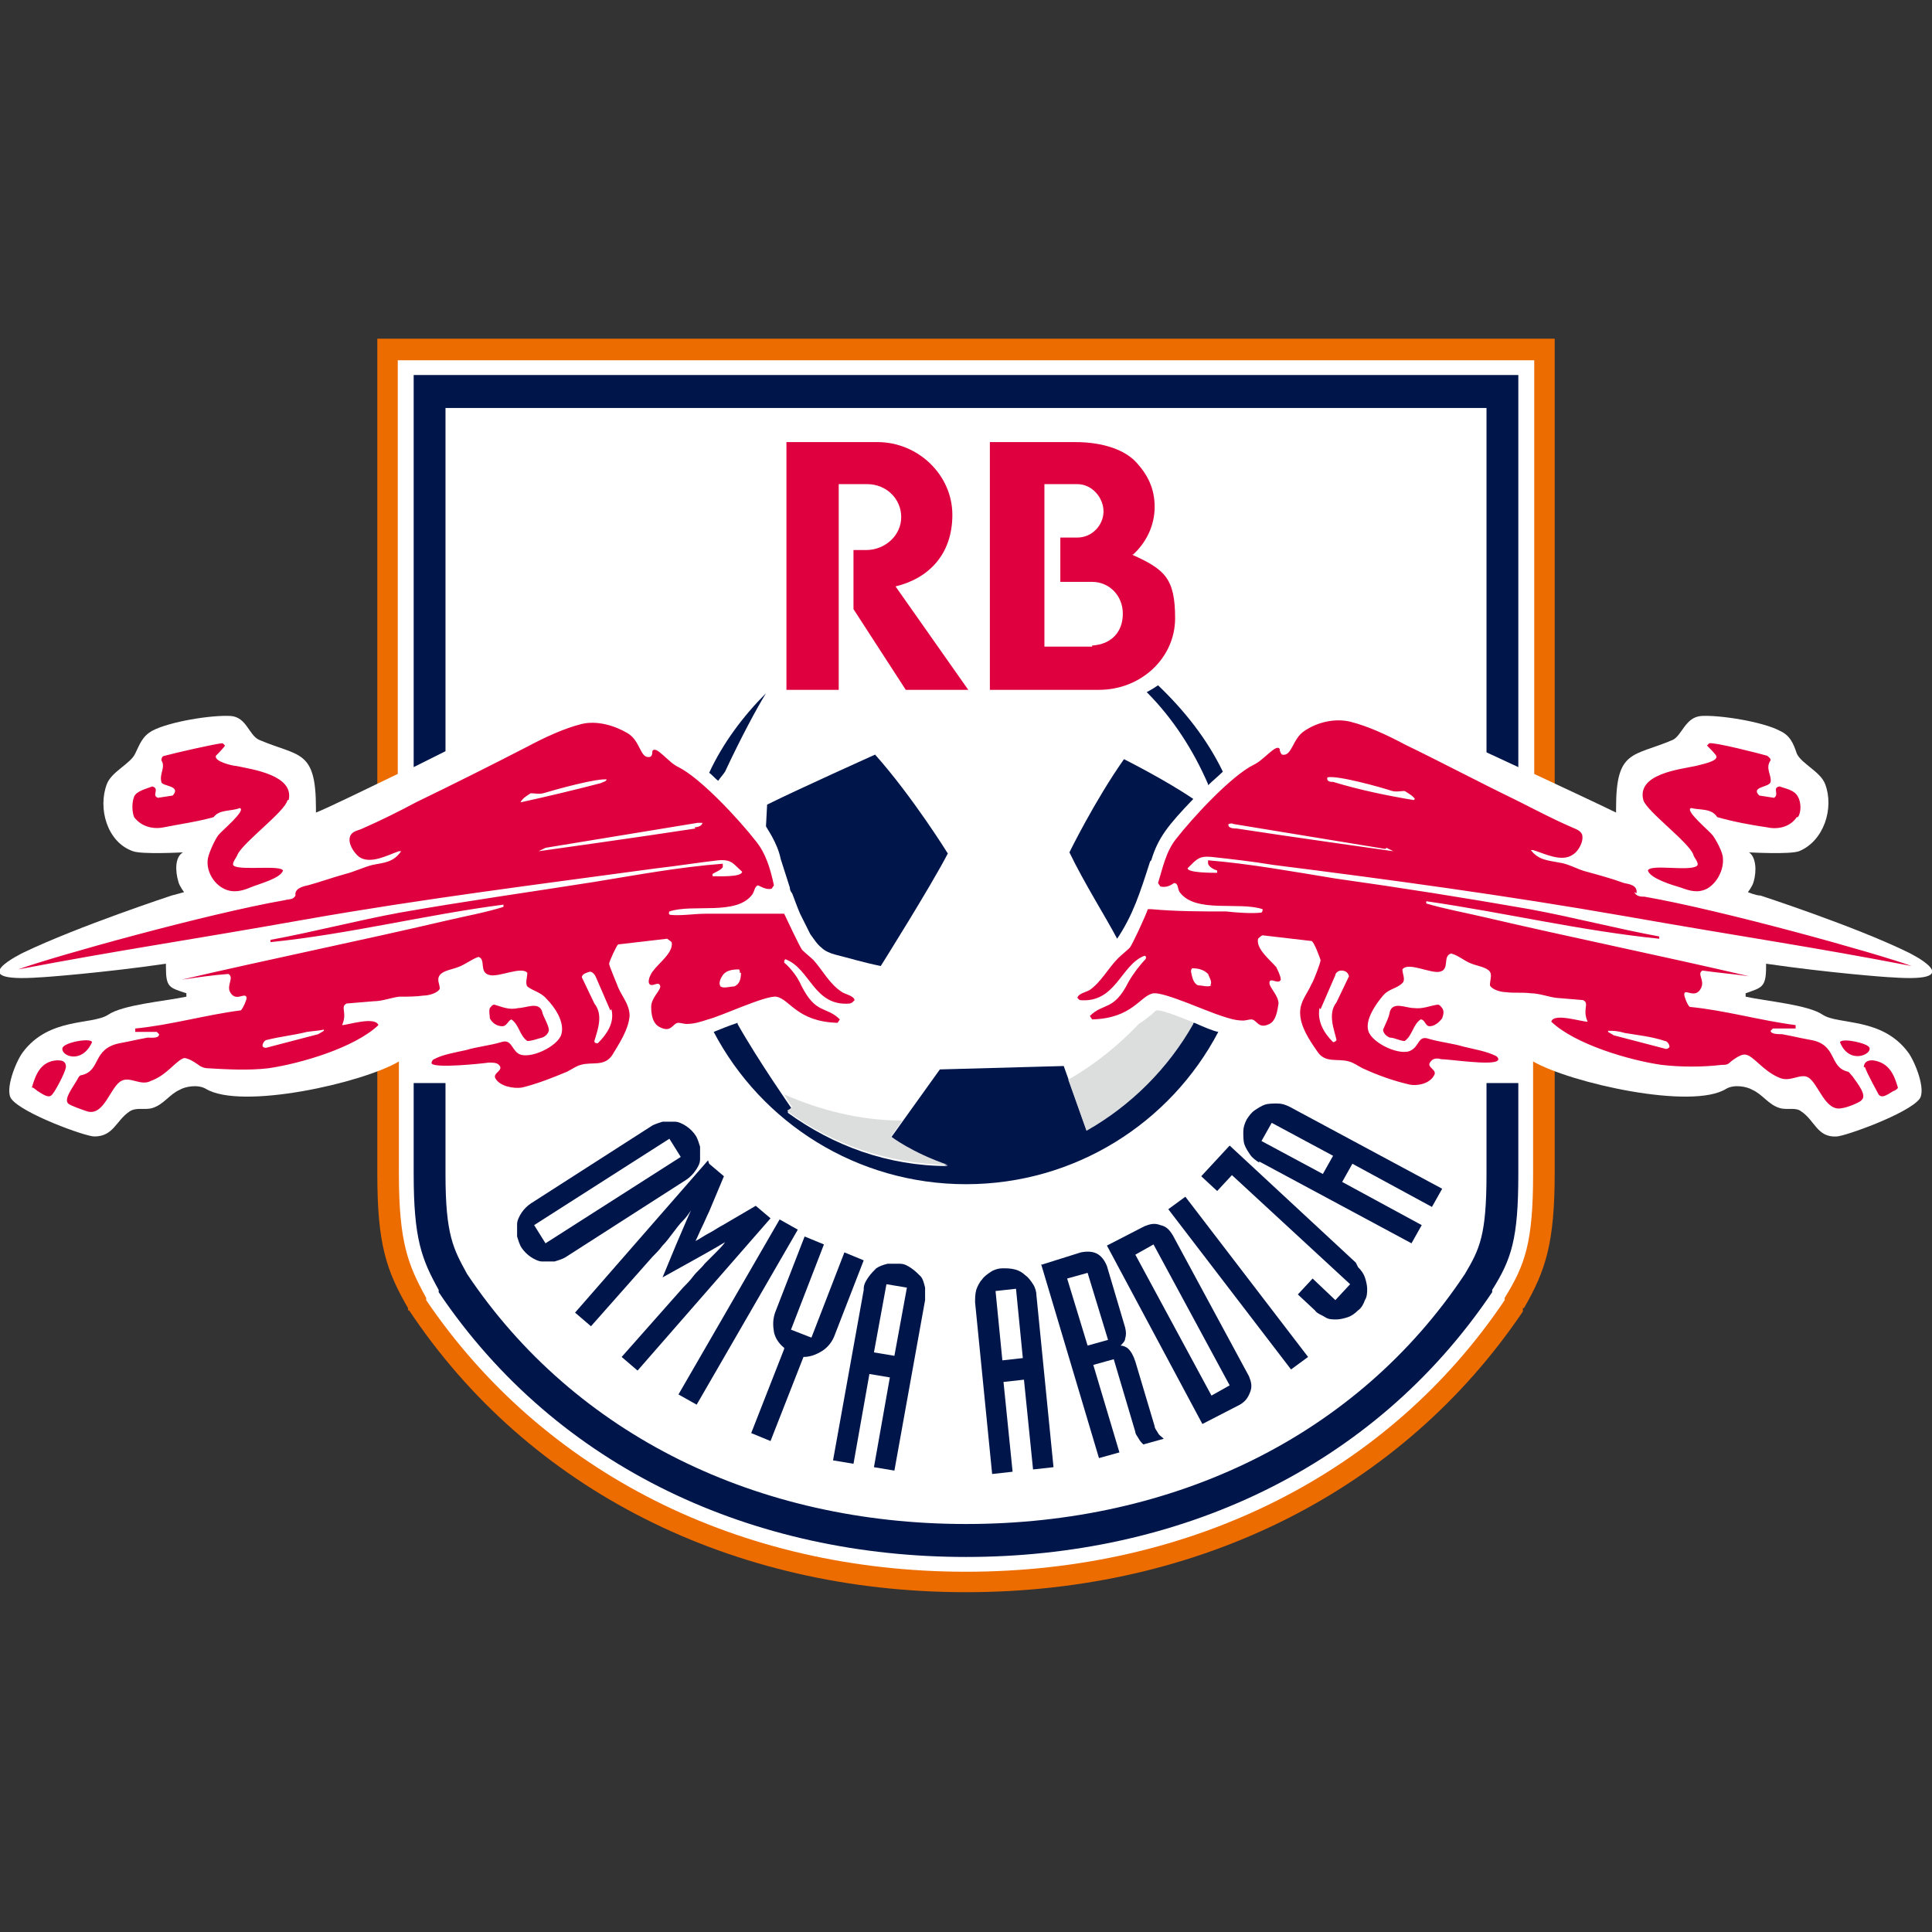 <?xml version="1.0" encoding="UTF-8"?>
<svg id="_レイヤー_1" data-name="レイヤー_1" xmlns="http://www.w3.org/2000/svg" version="1.1" viewBox="0 0 170 170">
  <rect x="0" y="0" width="170" height="170" fill="#333333" stroke="none"/>
  <!-- Generator: Adobe Illustrator 29.1.0, SVG Export Plug-In . SVG Version: 2.1.0 Build 142)  -->
  <defs>
    <style>
      .st0 {
        fill: #fff;
      }

      .st1, .st2 {
        fill: #df003f;
      }

      .st3 {
        fill: #dcdddd;
      }

      .st4 {
        fill: #ed6c00;
      }

      .st2 {
        fill-rule: evenodd;
      }

      .st5 {
        fill: #00164b;
      }
    </style>
  </defs>
  <path class="st4" d="M136.8,29.8H33.2v73.5c0,6.2.8,8.5,2.7,11.8h0s0,0,0,0v.2c.1,0,.1,0,.1,0h0c10.5,15.8,28.4,24.8,49,24.8s38.4-9,49-24.7h0c0,0,0-.1,0-.1v-.2c0,0,.1,0,.1,0h0c1.9-3.3,2.7-5.7,2.7-11.9V29.8h0Z"/>
  <path class="st0" d="M167.9,83.8c-4.7-2.3-13-5-13-5-.4,0-1.1-.3-1.1-.3,0,0,.4-.5.5-.9.3-1,.2-2.2-.4-2.6,0,0,3.6.2,4.4-.1,2.2-.9,3.1-3.8,2.3-5.9-.4-1.1-2.1-1.8-2.5-2.7-.3-.9-.6-1.6-1.5-2-1.5-.8-5.3-1.4-6.9-1.3-1.4.1-1.7,1.7-2.5,2.1-3.5,1.5-5,.8-5,6,0,0,0,.2,0,.4-.8-.4-4.2-2-7.2-3.4V31.7H35v36.4c-2.9,1.4-6.4,3.1-7.2,3.4,0-.2,0-.4,0-.4,0-5.2-1.5-4.5-5-6-.9-.4-1.1-2-2.5-2.1-1.7-.1-5.4.5-6.9,1.3-.9.5-1.1,1.2-1.5,2-.4.9-2.1,1.6-2.5,2.7-.8,2.1,0,5.1,2.3,5.9.8.3,4.4.1,4.4.1-.7.4-.7,1.6-.4,2.6.1.4.5.9.5.9,0,0-.7.2-1.1.3,0,0-8.2,2.7-13,5,0,0-5.7,2.7,1.4,2.2.3,0,5.6-.4,11.1-1.2v.3c0,1.8.3,1.8,1.8,2.3v.3c-1.9.4-5.6.7-6.9,1.6-1.4.9-5.2.2-7.5,3.3-.6.8-1.6,3.3-1,4.1,1,1.3,6.5,3.3,7.3,3.3,1.7,0,1.9-1.4,3.1-2.2.6-.4,1.3-.1,2-.3,1-.3,1.5-1.2,2.4-1.6.5-.3,1.6-.5,2.3-.1,3.1,1.9,13.8-.5,17-2.4v9.9c0,6,.8,8,2.4,10.9v.2c10.3,15.2,27.6,23.9,47.5,23.9s37.2-8.7,47.4-23.9h0s0,0,0,0v-.2c1.8-2.9,2.5-4.9,2.5-10.9v-9.9c3.3,1.9,14,4.3,17,2.4.7-.4,1.8-.2,2.3.1.9.4,1.4,1.3,2.4,1.6.7.2,1.4-.1,1.9.3,1.2.8,1.4,2.3,3.1,2.2.7,0,6.3-2,7.3-3.3.6-.8-.4-3.3-1-4.1-2.3-3.1-6.1-2.4-7.5-3.3-1.3-.9-5-1.2-6.8-1.6v-.3c1.4-.5,1.8-.5,1.8-2.3v-.3c5.5.8,10.7,1.2,11.1,1.2,7,.5,1.4-2.2,1.4-2.2Z"/>
  <g>
    <path class="st1" d="M158.2,71.9c.3-.4.3-1.3,0-1.8-.3-.6-1.1-.7-1.6-.9-.7.1,0,.7-.5,1l-1.3-.2c-.8-.8.9-.7,1-1.2.1-.6-.5-1.2,0-1.9,0-.2-.2-.3-.3-.4-.7-.2-4.6-1.2-5.1-1.1l-.2.2c.2.2.8.8.8.9.3.5-1.5.8-1.8.9-1.4.3-5.2.7-4.6,3,.3,1,4,3.7,4.4,4.8,0,.2.6.8.3,1-.7.5-4.1-.2-4.3.4.2.7,2.2,1.3,2.9,1.5.8.3,1.5.5,2.3.1.9-.5,1.5-1.7,1.4-2.7,0-.5-.6-1.6-.9-2-.3-.4-2.5-2.2-1.9-2.4.8.2,1.8,0,2.3.8,1.4.4,3,.7,4.4.9.9.2,2,0,2.6-.9h0ZM126.9,89.6c.1-.3.2-.6,0-.9-.1-.1-.2-.3-.4-.3-.7.1-1.3.4-2.1.3-.7,0-1.8-.6-2.1.3-.1.6-.4,1.1-.6,1.6,0,.3.3.6.6.7.4,0,.9.3,1.3.3.7-.5.7-1.4,1.4-1.9.4,0,.4.6.8.6.4,0,.8-.3,1.1-.7h0ZM144,78.6c.1-.7-.6-.8-1.1-.9-1.1-.4-2.2-.7-3.3-1-.8-.2-1.6-.7-2.4-.8-1-.2-1.8-.2-2.5-1.1h.2c1,.3,2.5,1.1,3.5.4.5-.3,1-1.2.8-1.8-.2-.4-.7-.5-1.1-.7-1.6-.7-3.1-1.5-4.7-2.3-3.3-1.6-6.5-3.3-9.8-4.9-1.5-.8-3.2-1.6-4.8-2-1.3-.3-2.8,0-4,.8-1.1.7-1.1,2.3-2,2.1-.1-.1-.2-.3-.2-.5-.3-.5-1.4,1-2.3,1.4-2,1-5.4,4.7-6.8,6.5-.9,1.1-1.2,2.6-1.6,3.9l.2.3c.4.1.8,0,1.2-.3.4,0,.3.5.5.8,1.4,1.9,5.2.8,7.3,1.5,0,.1,0,.2-.1.3-.9.1-2.2,0-3.1-.1-2.2,0-4.4,0-6.6-.2h-.3c-.2.6-1.4,3.2-1.6,3.4-.3.3-.7.6-1,.9-.9.9-1.5,2.1-2.5,2.8-.3.2-1,.3-1.1.7l.2.2c3.2.3,3.6-3.1,5.7-3.9.1,0,.2.1.1.3-.5.5-1.1,1.3-1.5,2-1.3,2.6-2.2,1.8-3.4,3l.2.3c3.6-.1,4.2-2.1,5.4-2.3,1-.1,4.7,1.6,6,2,.6.2,1.2.4,1.9.4.2,0,.5-.1.7-.1.5,0,.6.9,1.6.4.6-.3.7-1.2.8-1.8,0-.7-.8-1.4-.8-1.8,0-.6.8.2,1-.3,0-.3-.3-.9-.4-1.1-.5-.6-1.8-1.6-1.6-2.5,0,0,.3-.3.4-.3l4.3.5c.2,0,.8,1.6.8,1.7,0,.2-.6,1.8-.8,2.1-.4.9-1,1.5-1,2.5,0,1.2.8,2.4,1.5,3.4.7,1.1,1.8.6,2.8.9.4.1.8.4,1.2.6,1.3.6,2.7,1.1,4,1.4.7.2,1.9,0,2.3-.8.3-.5-.8-.7-.3-1.2.2-.3.6-.3.9-.2.8,0,4.6.6,5,.1.1-.1,0-.3-.2-.4-.8-.4-2-.6-2.8-.8-1-.3-2.1-.4-3.1-.7-.9-.3-.8.6-1.5,1-.9.6-3.5-.6-3.8-1.7-.3-1,.7-2.4,1.3-3.1.5-.6,1.2-.6,1.7-1.1.3-.3,0-.8,0-1.2.5-.7,2.5.4,3.3.2.9-.2.2-1.4,1-1.6.7.2,1.2.7,1.8.9.5.2,1.3.3,1.6.7.2.3,0,.8,0,1.2.2.4,1,.6,1.4.6.7.1,1.5,0,2.2.1.7,0,1.5.3,2.2.4l2.4.2c.6.3-.1.8.4,1.9-.6,0-3-.8-3.2,0,2.1,2,6.9,3.4,9.7,3.8,1.7.2,3.6.2,5.3,0,.3,0,.5,0,.7-.2,0,0,.9-.8,1.4-.7.7.1,1.5,1.4,2.9,2,1,.5,1.9-.4,2.6,0,.9.5,1.5,3.1,3,2.7.3,0,1.6-.5,1.7-.7.5-.4-.3-1.4-.8-2.1-.2-.2-.3-.4-.4-.4-1.7-.4-.9-2.4-3.3-2.8-1.1-.2-1.4-.3-2.5-.5-.3,0-1,0-1-.3,0,0,.2-.2.2-.2h2s0-.3,0-.3c-3.1-.4-6.2-1.3-9.3-1.6-.2-.1-.5-.9-.5-1.1,0-.6,1,.5,1.5-.6.3-.7-.4-1.2.1-1.5,1.4.2,2.7.3,4.1.5-7.7-1.8-15.6-3.4-23.3-5.2-1.7-.4-3.4-.7-5.1-1.2v-.2c6.9,1,13.6,2.6,20.5,3.3v-.2c-3.8-.7-7.6-1.7-11.4-2.4-5.7-1-11.4-1.9-17.1-2.7-3.7-.6-7.5-1.3-11.2-1.6v.3c.1.3.5.5.8.6,0,0,0,.2,0,.2-.5,0-2.6,0-2.6-.4.8-.8,1-1.1,2.1-1,1.8.2,3.6.4,5.4.7,10.3,1.3,20.6,2.7,30.9,4.5,10.8,1.9,16.5,2.7,25.3,4.4-3-1.1-16.6-4.9-23.5-6.1-.3,0-.7,0-.9-.4h0ZM141.5,90.7c.5,0,.8,0,1.5.2,1.2.2,2.3.3,3.5.7.2,0,.4.3.4.5,0,.1-.2.2-.3.2l-4.6-1.2-.5-.3h0ZM116.2,88.8l1.3-3c0-.2.3-.4.5-.4.3,0,.6.1.7.5l-1.1,2.3c-.8,1-.2,2.4,0,3.3,0,.1-.2.2-.3.2-.8-.8-1.4-1.8-1.2-3h0ZM106.6,86.7c-.3.2-.8,0-1.2,0-.4-.2-.5-.7-.6-1.2,0-.1,0-.2.1-.3.5,0,1,.1,1.4.5.1.3.4.7.2,1h0ZM122,74.6l.6.3s-9.3-1.3-13.8-2c-.2,0-.8,0-.7-.4.1,0,.3-.1.4,0l13.4,2.2h0ZM124.4,70.4h0c-2.4-.4-4.8-.9-7.1-1.6-.2,0-.6,0-.5-.4.9-.2,4.8.9,5.7,1.2.4.1.7,0,1.1,0,.3.2.7.4.9.7h0ZM43.1,88.7c-.1.3,0,.6,0,.9.2.4.6.7,1.1.7.4,0,.5-.5.8-.6.7.5.7,1.4,1.4,1.9.4,0,.9-.2,1.3-.3.3-.1.6-.4.6-.7-.1-.6-.5-1.1-.6-1.6-.3-.9-1.4-.3-2.1-.3-.8.2-1.4-.1-2.1-.3-.2,0-.3.2-.4.3h0ZM75,88.2l.2-.2c-.1-.4-.8-.5-1.1-.7-1.1-.7-1.7-1.9-2.5-2.8-.3-.3-.7-.6-1-.9-.2-.2-1.4-2.8-1.6-3.2h-.3c-2.2,0-4.4,0-6.6,0-1,0-2.2.2-3.1.1-.1,0-.2-.1-.1-.3,2.1-.7,5.9.4,7.3-1.5.2-.3.2-.7.5-.8.4.2.8.4,1.2.3l.2-.3c-.3-1.4-.7-2.8-1.6-3.9-1.4-1.8-4.8-5.5-6.8-6.5-.9-.4-2-2-2.3-1.4,0,.2,0,.4-.2.5-.9.2-.8-1.4-2-2.1-1.2-.7-2.7-1.1-4-.8-1.6.4-3.3,1.2-4.8,2-3.3,1.7-6.5,3.3-9.8,4.9-1.5.8-3.1,1.6-4.7,2.3-.4.2-.9.2-1.1.7-.2.6.3,1.4.8,1.8,1,.7,2.6-.2,3.5-.5h.2c-.7,1-1.5,1-2.5,1.2-.8.2-1.6.6-2.4.8-1.1.3-2.2.7-3.3,1-.5.1-1.2.3-1.1.9-.2.4-.6.3-.9.4-6.9,1.2-20.5,5-23.5,6.1,8.9-1.7,14.6-2.5,25.3-4.4,10.2-1.8,20.6-3.1,30.9-4.5,1.8-.2,3.6-.5,5.4-.7,1.2-.1,1.3.3,2.1,1,0,.5-2.1.4-2.6.4,0,0,0-.2,0-.2.3-.2.7-.3.9-.6v-.3c-3.9.3-7.6,1-11.3,1.6-5.7.9-11.4,1.7-17.1,2.7-3.8.7-7.6,1.7-11.4,2.4v.2c6.9-.7,13.6-2.4,20.5-3.3v.2c-1.6.5-3.3.8-5,1.2-7.7,1.8-15.6,3.4-23.3,5.2,1.4-.2,2.7-.4,4.1-.5.5.3-.1.9.1,1.5.5,1.1,1.4,0,1.5.6,0,.2-.3.9-.5,1.1-3.1.4-6.2,1.3-9.3,1.6v.3s1.9,0,1.9,0c0,0,.2.2.2.2,0,.4-.7.3-1,.3-1.1.2-1.4.3-2.5.5-2.4.5-1.6,2.4-3.3,2.8-.2,0-.3.2-.4.4-.4.7-1.2,1.7-.8,2.1.2.2,1.4.6,1.7.7,1.5.4,2-2.2,3-2.7.8-.4,1.7.5,2.6,0,1.4-.5,2.2-1.8,2.9-2,.5,0,1.4.7,1.4.7.2.1.4.2.7.2,1.7.1,3.6.2,5.3,0,2.8-.4,7.6-1.8,9.7-3.8-.3-.8-2.7,0-3.2,0,.5-1.1-.2-1.6.4-1.9l2.4-.2c.7,0,1.5-.3,2.2-.4.7,0,1.5,0,2.2-.1.4,0,1.2-.2,1.4-.6,0-.4-.3-.8,0-1.2.3-.4,1.1-.5,1.6-.7.6-.2,1.2-.7,1.8-.9.7.2,0,1.4,1,1.6.8.2,2.8-.8,3.3-.2,0,.4-.2.9,0,1.2.5.4,1.2.5,1.7,1.1.7.7,1.6,2,1.3,3.1-.3,1.1-2.9,2.3-3.8,1.7-.6-.4-.6-1.3-1.5-1-1,.3-2.1.4-3.1.7-.9.2-2.1.4-2.8.8-.1,0-.3.3-.2.4.4.4,4.3,0,5-.1.4,0,.7,0,.9.2.5.5-.6.7-.3,1.2.4.7,1.6.9,2.3.8,1.3-.3,2.8-.9,4-1.4.4-.2.8-.5,1.2-.6,1-.3,2.1.2,2.8-.9.6-1,1.4-2.2,1.5-3.4,0-1-.6-1.6-1-2.5-.1-.3-.8-1.9-.8-2.1,0-.2.7-1.7.8-1.7l4.3-.5c0,0,.3.2.4.3.2.9-1.2,1.9-1.6,2.5-.2.2-.5.8-.4,1.1.2.5.9-.3,1,.3,0,.4-.8,1-.8,1.8,0,.6.1,1.5.8,1.8,1,.5,1.1-.4,1.6-.4.2,0,.5.1.7.1.7,0,1.3-.2,1.9-.4,1.2-.3,5-2.1,6-2,1.2.2,1.8,2.2,5.4,2.3l.2-.3c-1.2-1.2-2.1-.4-3.4-3-.3-.7-.9-1.5-1.5-2,0-.1,0-.2.1-.3,2.2.8,2.5,4.2,5.7,3.9h0ZM28.5,90.7l-.5.3-4.6,1.2c0,0-.3,0-.3-.2,0-.2.2-.5.4-.5,1.2-.3,2.3-.4,3.5-.7.7-.1,1-.1,1.5-.2h0ZM53.8,88.8c.3,1.2-.4,2.2-1.2,3-.1,0-.3,0-.3-.2.3-1,.8-2.3,0-3.3l-1.1-2.3c0-.3.4-.4.7-.5.2,0,.4.2.5.4l1.3,3h0ZM53.4,68.5c0,.3-.4.3-.5.4-2.3.6-4.8,1.2-7.1,1.7h0c.2-.4.6-.6.9-.8.4,0,.7.1,1.1,0,1-.3,4.9-1.4,5.7-1.2h0ZM61.2,72.9c-4.5.7-13.8,2-13.8,2l.6-.3,13.4-2.2c.1,0,.3,0,.4,0,0,.3-.5.4-.7.4h0ZM65.2,85.6c0,.5-.1,1-.6,1.2-.4,0-.9.2-1.2,0-.2-.3,0-.7.2-1,.3-.4.8-.5,1.4-.5.1,0,.1.2.1.3h0ZM25.4,70.4c.5-2.2-3.2-2.7-4.6-3-.3,0-2-.4-1.8-.9,0,0,.7-.7.8-.9l-.2-.2c-.5,0-4.4.9-5.1,1.1-.2,0-.3.2-.3.4.4.6-.2,1.2,0,1.9,0,.4,1.8.3,1,1.2l-1.3.2c-.6-.2.2-.8-.5-1-.5.2-1.4.4-1.6.9-.2.5-.2,1.3,0,1.8.6.8,1.6,1.1,2.6.9,1.5-.3,3-.5,4.4-.9.5-.7,1.6-.5,2.3-.8.6.2-1.6,2-1.9,2.4-.3.4-.8,1.5-.9,2-.2,1,.4,2.2,1.4,2.7.8.4,1.6.2,2.3-.1.7-.3,2.7-.8,2.9-1.5-.2-.5-3.6,0-4.3-.4-.3-.2.2-.7.3-1,.5-1.1,4.2-3.8,4.4-4.8h0ZM8.1,91.7c-.1-.4-2.4,0-2.6.5-.2.7,1.7,1.5,2.6-.5h0ZM2.9,95.7c0,0,.3.2.4.3.5.3,1,.7,1.3.3.2-.2,1.1-1.8,1.2-2.4,0-.2,0-.6-.7-.6h-.1c-1.5.1-1.9,1.4-2.2,2.4h0ZM164.5,92.2c-.1-.4-2.4-.9-2.6-.5.8,2,2.8,1.1,2.6.5h0ZM164.1,93.9c.2.6,1.1,2.2,1.2,2.4.3.4.8,0,1.3-.3.1,0,.4-.2.4-.3-.3-1-.7-2.2-2.2-2.4h-.1c-.6,0-.7.4-.7.6h0Z"/>
    <g>
      <path class="st2" d="M76.2,42.6h-2.4v18.1h-4.6v-21.8s7.9,0,8,0c3.6,0,6.6,2.9,6.6,6.4s-2.1,5.6-5,6.3l6.4,9.1h-5.5l-4.6-7.1v-5.2h1.1c1.7,0,3.1-1.3,3.1-2.9s-1.3-2.9-3-2.9Z"/>
      <path class="st1" d="M99.7,48.8c1.2-1.1,1.9-2.6,1.9-4.2s-.6-2.8-1.6-3.9c-1-1.1-2.9-1.8-5.4-1.8h-7.5v21.8h9.6c3.7,0,6.7-2.8,6.7-6.3s-.9-4.3-3.8-5.6ZM96.1,56.9h-4.2v-14.3h2.9c1.3,0,2.3,1.2,2.3,2.4s-1,2.3-2.3,2.3h-1.5v3.9h2.8c1.5,0,2.7,1.2,2.7,2.8,0,1.6-1,2.7-2.7,2.8Z"/>
    </g>
  </g>
  <g>
    <g>
      <path class="st5" d="M101.3,75.7c.6-2,1.5-3.1,3.7-5.4-2.5-1.7-6.1-3.5-6.1-3.5-2.6,3.7-4.8,8.2-4.8,8.2,1.3,2.7,3.2,5.7,4.2,7.6,1.4-2.1,2-4,2.9-6.8h0Z"/>
      <path class="st5" d="M67.4,72.7c0,.1,1,1.4,1.3,2.9l.8,2.5c0,.3.2.5.2.5.2.5.4,1.1.7,1.8.3.6.6,1.2.9,1.8.3.4.6.9,1,1.2,0,0,0,0,0,0,.3.3.8.5,1.2.6,1.2.3,2.5.7,4,1,0,0,4.4-7,5.9-9.9,0,0-3.1-5-6.4-8.7,0,0-6.9,3.1-9.5,4.4"/>
      <g>
        <path class="st5" d="M130.8,103.3c0,5.4-.6,6.6-1.9,8.8-9.5,14.3-25.6,22-43.9,22s-34.4-7.8-43.9-22c-1.2-2.2-1.9-3.4-1.9-8.8v-8h-2.8v8c0,5.7.7,7.5,2.2,10.2v.2c10.5,15.6,27.8,23.3,46.4,23.3s35.8-7.7,46.3-23.3v-.2c1.7-2.7,2.3-4.5,2.3-10.2v-8h-2.8v8Z"/>
        <path class="st5" d="M106.3,69.1c.4-.4.9-.8,1.3-1.2-1.4-2.9-3.4-5.4-5.7-7.6-.3.2-.6.4-1,.6,2.3,2.3,4.1,5.1,5.4,8.1Z"/>
        <polygon class="st5" points="36.4 33 36.4 67.5 39.2 66.1 39.2 35.9 130.8 35.9 130.8 66.2 133.6 67.5 133.6 33 36.4 33"/>
        <path class="st5" d="M64.9,90c-.9.3-1.6.6-2.1.8h0c4.2,8,12.6,13.4,22.2,13.4s18-5.4,22.2-13.4h0c-.5-.1-1.2-.4-2.1-.8,0,0,0,0-.1,0-2.2,3.9-5.4,7.2-9.4,9.4l-2-5.6-10.9.3-4.3,6s1.8,1.3,5,2.5c-5.3,0-10.1-1.8-14.1-4.7.1-.1.3-.2.4-.3,0,0-3-4.3-4.8-7.5,0,0,0,0,0,0Z"/>
        <path class="st5" d="M63.2,68.7c.2-.3.4-.5.6-.8,1.4-3,2.8-5.6,3.6-6.9-2,2-3.8,4.4-5,7,.3.2.5.5.8.7Z"/>
      </g>
    </g>
    <g>
      <path class="st5" d="M57.3,99.1c.3-.2.7-.3,1-.4.4,0,.7,0,1.1,0,.3,0,.7.2,1,.4.3.2.6.5.8.8.2.3.3.7.4,1,0,.4,0,.7,0,1.1s-.2.7-.4,1-.5.6-.8.8l-10.6,6.8c-.3.2-.7.3-1,.4-.4,0-.7,0-1.1,0-.3,0-.7-.2-1-.4-.3-.2-.6-.5-.8-.8s-.3-.7-.4-1c0-.4,0-.7,0-1.1,0-.3.2-.7.4-1,.2-.3.5-.6.8-.8l10.6-6.8ZM59.9,101.8l-1-1.6-11.9,7.6,1,1.6,11.9-7.6Z"/>
      <path class="st5" d="M62.4,102.4l1.3,1.1-1.3,3.1c-.2.4-.4.9-.6,1.3-.2.4-.4.9-.6,1.3h0c.4-.2.8-.5,1.2-.7s.8-.5,1.2-.7l2.9-1.7,1.3,1.1-11.7,13.4-1.4-1.2,5.4-6.1c.3-.3.6-.6.9-1s.7-.7,1-1.1c.3-.3.7-.7,1-1s.6-.6.8-.9h0c-1,.6-1.9,1.1-2.8,1.6-.9.5-1.8,1-2.7,1.5h0c.4-1,.8-1.9,1.2-2.9.4-.9.8-1.9,1.3-3h0c-.2.3-.4.6-.7.9s-.6.7-.9,1.1c-.3.4-.6.8-.9,1.1-.3.4-.6.7-.9,1l-5.4,6.1-1.4-1.2,11.7-13.4Z"/>
      <path class="st5" d="M68.6,107.3l1.6.9-8.9,15.4-1.6-.9,8.9-15.4Z"/>
      <path class="st5" d="M69,118.6c-.5-.4-.8-.9-.9-1.4-.1-.6-.1-1.1.1-1.7l2.6-6.7,1.7.7-2.9,7.5,1.8.7,2.9-7.5,1.7.7-2.6,6.7c-.2.5-.6,1-1.1,1.3-.5.3-1,.5-1.6.5l-2.9,7.4-1.7-.7,2.9-7.4Z"/>
      <path class="st5" d="M76,113.4c0-.4.2-.7.4-1,.2-.3.5-.6.7-.8.3-.2.6-.3,1-.4.4,0,.7,0,1.1,0,.4,0,.7.2,1,.4.3.2.6.5.8.7s.3.6.4,1c0,.4,0,.7,0,1.1l-2.7,15-1.8-.3,1.4-7.9-1.8-.3-1.4,7.9-1.8-.3,2.7-15ZM76.9,119l1.8.3,1.1-6-1.8-.3-1.1,6Z"/>
      <path class="st5" d="M85.8,114.6c0-.4,0-.7.1-1.1.1-.3.3-.7.5-.9.2-.3.5-.5.8-.7.3-.2.7-.3,1-.3.4,0,.7,0,1.1.1s.7.3.9.5c.3.2.5.5.7.8.2.3.3.7.3,1l1.5,15.1-1.8.2-.8-7.9-1.8.2.8,7.9-1.8.2-1.5-15.1ZM88.2,119.7l1.8-.2-.6-6.1-1.8.2.6,6.1Z"/>
      <path class="st5" d="M91.6,111.3l3.5-1.1c.5-.1,1-.1,1.4.1.4.2.7.6.9,1.1l1.6,5.4c.1.4.1.7,0,1,0,.2-.2.4-.4.6.2,0,.5.1.7.3s.4.5.6,1.1l1.7,5.7c0,.2.2.4.3.6.1.2.3.3.5.5l-1.8.5c-.1-.1-.3-.3-.4-.5-.1-.2-.3-.4-.3-.6l-1.9-6.4-1.8.5,2.3,7.7-1.8.5-5.1-17.1ZM95.7,118.4l1.8-.5-1.8-5.9-1.8.5,1.8,5.9Z"/>
      <path class="st5" d="M97.4,109.6l3.3-1.7c.5-.2.9-.3,1.4-.1.5.1.8.4,1.1.9l6.7,12.4c.2.5.3.9.1,1.4s-.4.8-.9,1.1l-3.3,1.7-8.4-15.7ZM106.6,122.8l1.6-.9-6.7-12.4-1.6.9,6.7,12.4Z"/>
      <path class="st5" d="M102.8,106.4l1.5-1.1,10.8,14.1-1.5,1.1-10.8-14.1Z"/>
      <path class="st5" d="M119.5,111.5c.3.3.5.6.6.9.1.3.2.7.2,1s0,.7-.2,1c-.1.3-.3.7-.6.9-.3.3-.6.5-.9.6-.3.1-.7.2-1,.2-.4,0-.7,0-1-.2s-.7-.3-.9-.6l-1.5-1.4,1.3-1.4,2,1.9,1.3-1.4-10.4-9.6-1.3,1.4-1.4-1.3,2.5-2.7,11.1,10.3Z"/>
      <path class="st5" d="M110.8,102.3c-.3-.2-.6-.4-.8-.7-.2-.3-.4-.6-.5-.9-.1-.3-.1-.7-.1-1.1,0-.4.1-.7.3-1.1.2-.3.4-.6.7-.8s.6-.4.9-.5c.3-.1.7-.1,1.1-.1s.7.1,1.1.3l13.4,7.2-.9,1.6-7-3.8-.9,1.6,7,3.8-.9,1.6-13.4-7.2ZM116.4,103.3l.9-1.6-5.4-2.9-.9,1.6,5.4,2.9Z"/>
    </g>
  </g>
  <g>
    <path class="st3" d="M69.3,97.8c4,2.9,8.8,4.6,14.1,4.7-3.2-1.1-5-2.5-5-2.5l1-1.4c-3.7,0-7.2-.9-10.4-2.3.4.7.7,1.1.7,1.1-.1.1-.2.2-.4.3Z"/>
    <path class="st3" d="M105,90s0,0,.1,0c-1-.4-2.7-1.1-3.3-1.1-.1,0-.3.2-.5.4-.3.2-.6.5-1.1.8-1.8,1.9-3.9,3.6-6.2,4.9l1.6,4.5c3.9-2.2,7.2-5.5,9.4-9.4Z"/>
  </g>
</svg>